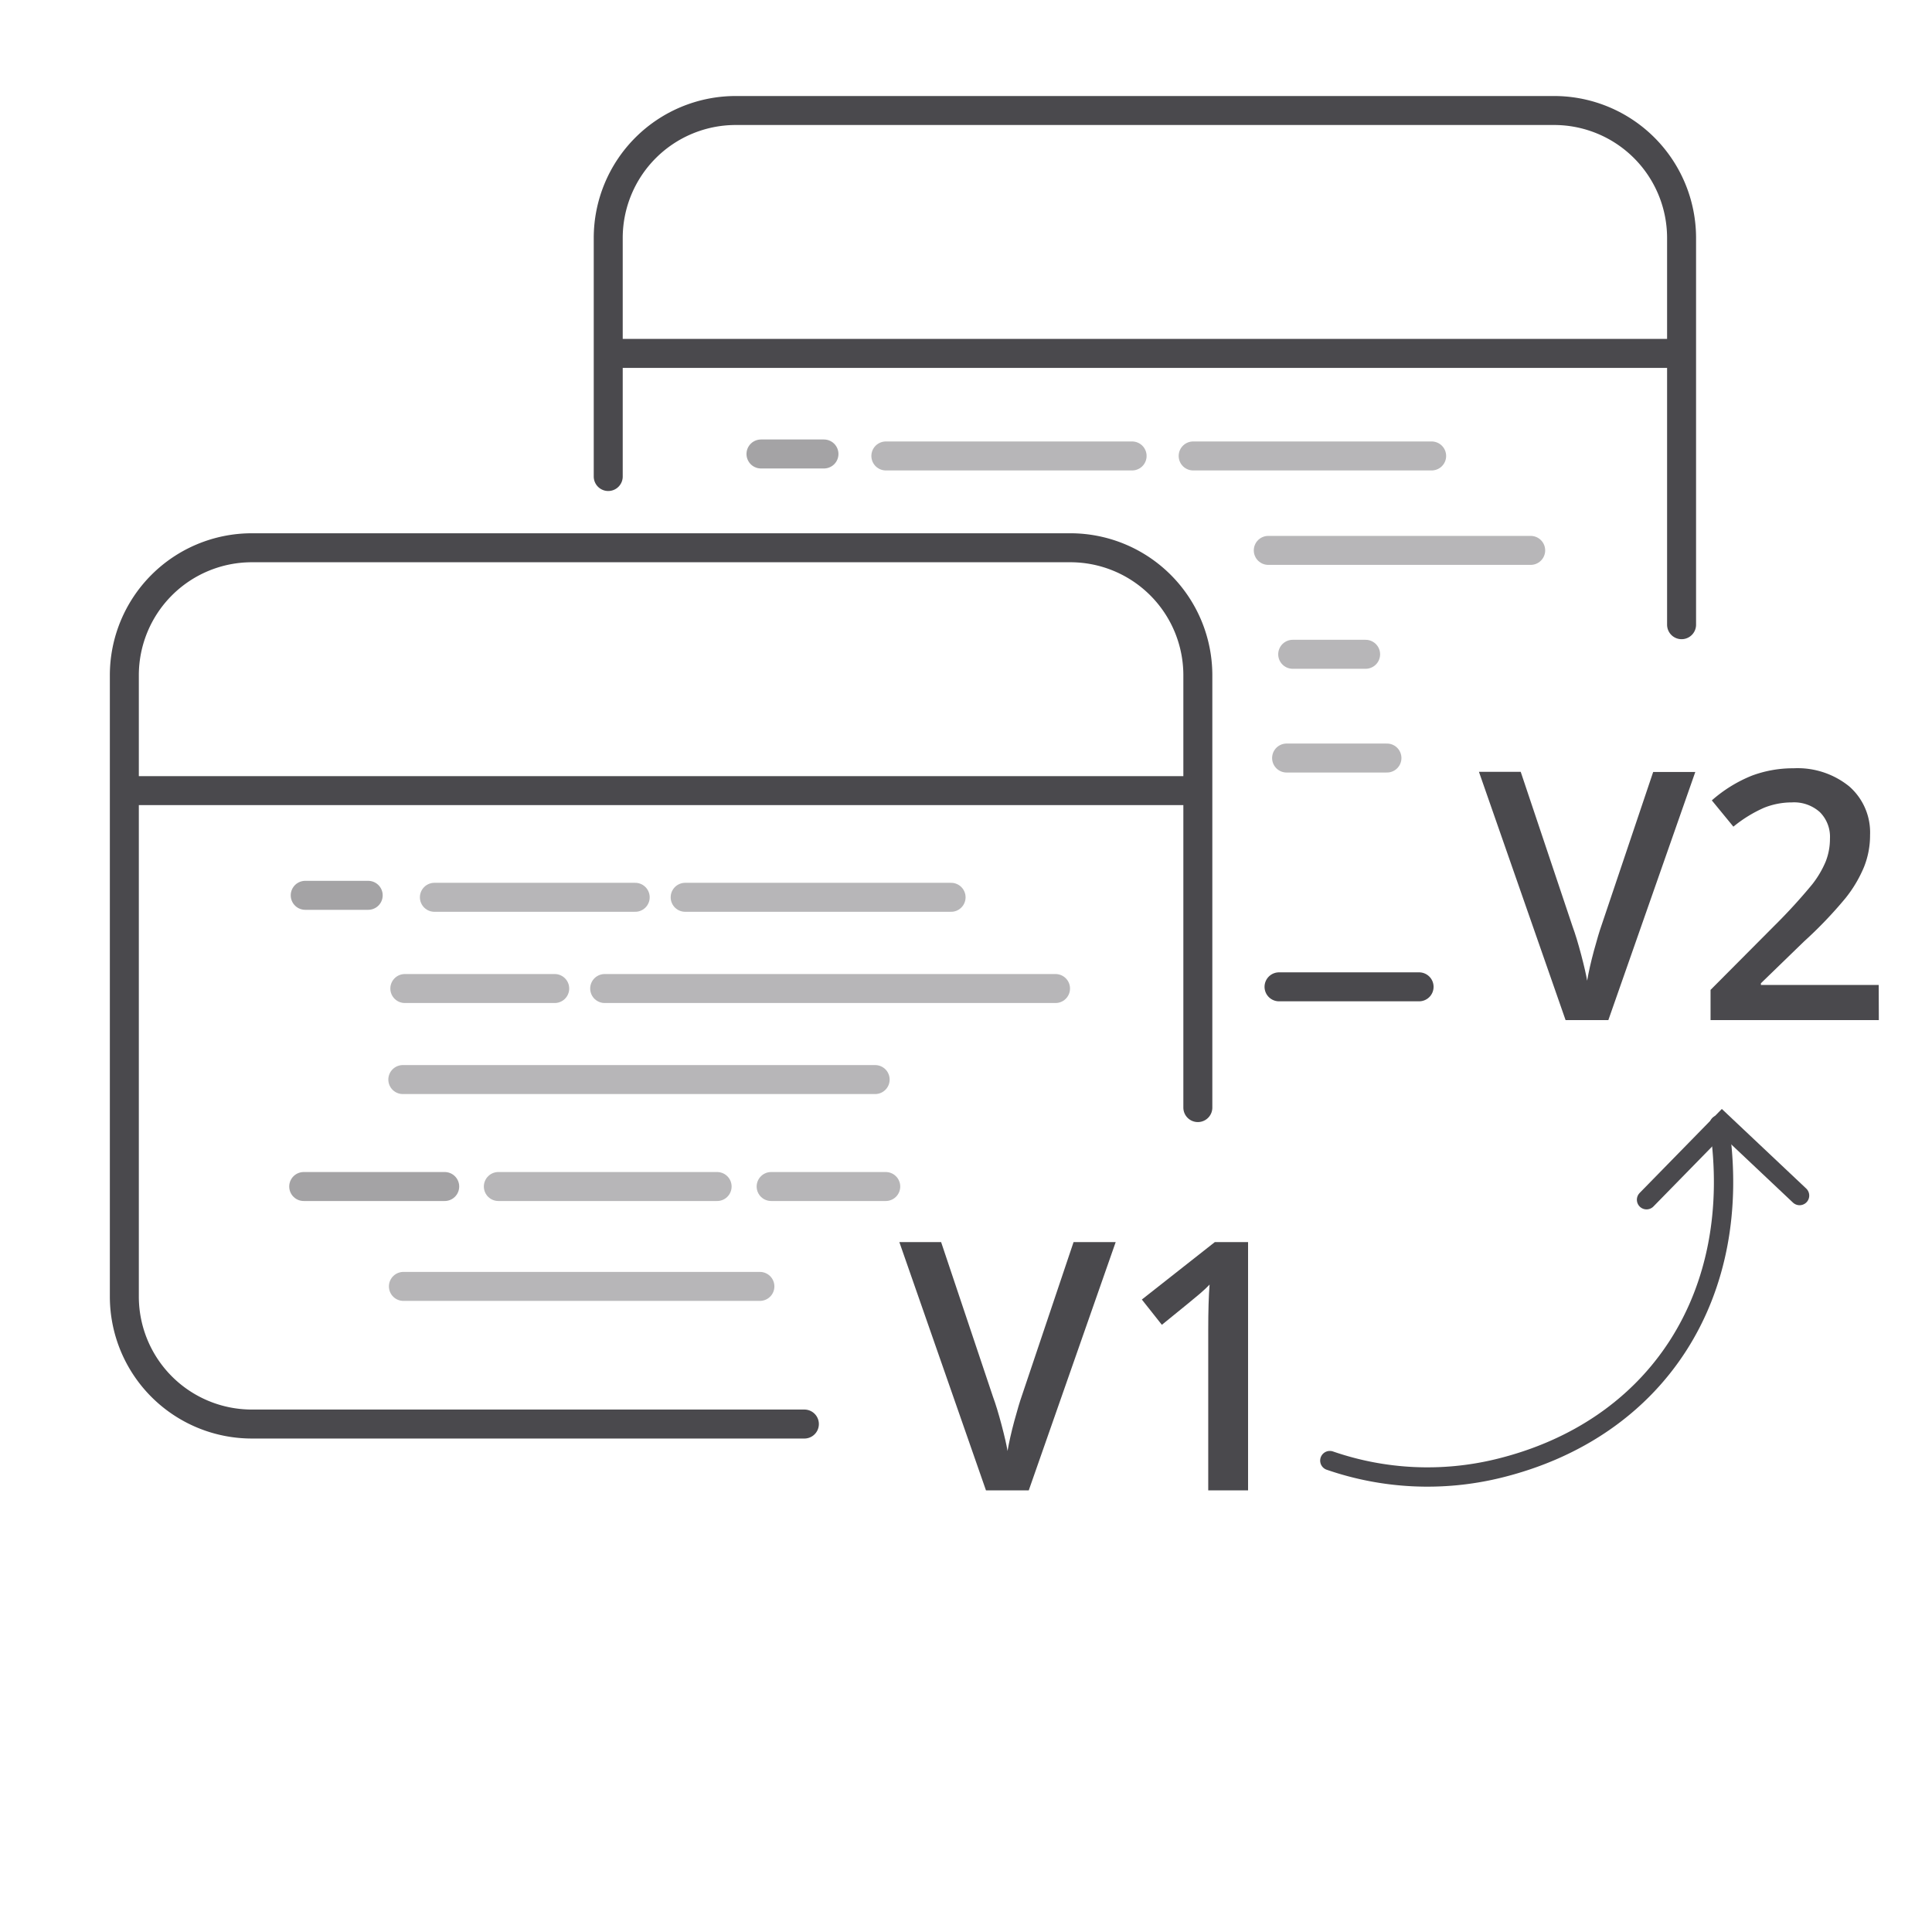<svg xmlns="http://www.w3.org/2000/svg" width="50" height="50" viewBox="0 0 50 50">
  <defs>
    <style>
      .a {
        opacity: 0.4;
      }

      .b, .c, .e {
        fill: none;
        stroke: #4a494d;
        stroke-linecap: round;
        stroke-miterlimit: 10;
      }

      .b, .c {
        stroke-width: 0.75px;
      }

      .c {
        opacity: 0.5;
      }

      .d {
        fill: #4a494d;
      }

      .e {
        stroke-width: 0.5px;
      }
    </style>
  </defs>
  <title>S</title>
  <g>
    <g class="a">
      <g>
        <line class="b" x1="11.242" y1="23.222" x2="16.439" y2="23.222"/>
        <line class="b" x1="17.732" y1="23.222" x2="24.614" y2="23.222"/>
        <line class="b" x1="27.317" y1="25.583" x2="15.649" y2="25.583"/>
        <line class="b" x1="14.356" y1="25.583" x2="10.477" y2="25.583"/>
        <line class="b" x1="22.649" y1="27.939" x2="10.425" y2="27.939"/>
        <line class="b" x1="12.897" y1="30.707" x2="18.559" y2="30.707"/>
        <line class="b" x1="19.957" y1="30.707" x2="22.923" y2="30.707"/>
        <line class="b" x1="19.666" y1="33.292" x2="10.44" y2="33.292"/>
      </g>
    </g>
    <line class="c" x1="7.899" y1="23.171" x2="9.529" y2="23.171"/>
    <line class="c" x1="7.86" y1="30.707" x2="11.509" y2="30.707"/>
    <g>
      <g class="a">
        <g>
          <line class="b" x1="22.926" y1="11.8" x2="29.299" y2="11.8"/>
          <line class="b" x1="30.879" y1="11.8" x2="37.051" y2="11.8"/>
          <line class="b" x1="39.614" y1="14.244" x2="32.823" y2="14.244"/>
          <line class="b" x1="35.342" y1="16.933" x2="33.455" y2="16.933"/>
          <line class="b" x1="33.297" y1="19.618" x2="35.894" y2="19.618"/>
        </g>
      </g>
      <line class="c" x1="19.694" y1="11.749" x2="21.324" y2="11.749"/>
    </g>
    <g>
      <path class="b" d="M20.817,36.854H6.507a3.3,3.3,0,0,1-3.289-3.289v-16.1a3.3,3.3,0,0,1,3.289-3.289h21.2A3.3,3.3,0,0,1,31,17.464v11.2"/>
      <line class="b" x1="30.78" y1="20.461" x2="3.464" y2="20.461"/>
    </g>
    <g>
      <line class="b" x1="36.726" y1="25.539" x2="33.101" y2="25.539"/>
      <path class="b" d="M15.741,12.332V6.149A3.3,3.3,0,0,1,19.03,2.86h21.2a3.3,3.3,0,0,1,3.289,3.289V16.167"/>
      <line class="b" x1="43.303" y1="9.146" x2="15.987" y2="9.146"/>
    </g>
    <g>
      <path class="d" d="M27.784,32.145h1.09l-2.25,6.426H25.517l-2.242-6.426h1.081l1.341,4c.07.189.145.435.224.734s.13.525.154.672q.057-.334.175-.774c.08-.293.144-.509.194-.65Z"/>
      <path class="d" d="M32.3,38.571H31.269V34.423q0-.744.035-1.178c-.067.07-.15.149-.248.233s-.427.355-.987.808l-.518-.654,1.889-1.487H32.3Z"/>
    </g>
    <g>
      <path class="d" d="M42.784,19.979h1.09L41.624,26.4H40.517l-2.242-6.425h1.081l1.341,4q.105.285.224.735c.079.3.13.524.154.671q.057-.334.175-.774c.08-.293.144-.509.194-.65Z"/>
      <path class="d" d="M48.624,26.4H44.269v-.782l1.657-1.665a14.363,14.363,0,0,0,.974-1.066,2.559,2.559,0,0,0,.349-.591,1.6,1.6,0,0,0,.11-.593.9.9,0,0,0-.262-.686,1,1,0,0,0-.723-.251,1.944,1.944,0,0,0-.714.136,3.427,3.427,0,0,0-.8.492l-.558-.68a3.59,3.59,0,0,1,1.041-.642,3.05,3.05,0,0,1,1.077-.189,2.121,2.121,0,0,1,1.437.468,1.582,1.582,0,0,1,.54,1.259,2.206,2.206,0,0,1-.156.826,3.336,3.336,0,0,1-.479.807,10.92,10.92,0,0,1-1.074,1.122l-1.116,1.082v.043h3.049Z"/>
    </g>
    <g>
      <path class="e" d="M34.416,37.8a7.733,7.733,0,0,0,4.346.208h0c4.129-1,6.39-4.505,5.73-8.9"/>
      <polyline class="e" points="42.612 31.049 44.568 29.05 46.573 30.941"/>
    </g>
  </g>
</svg>
